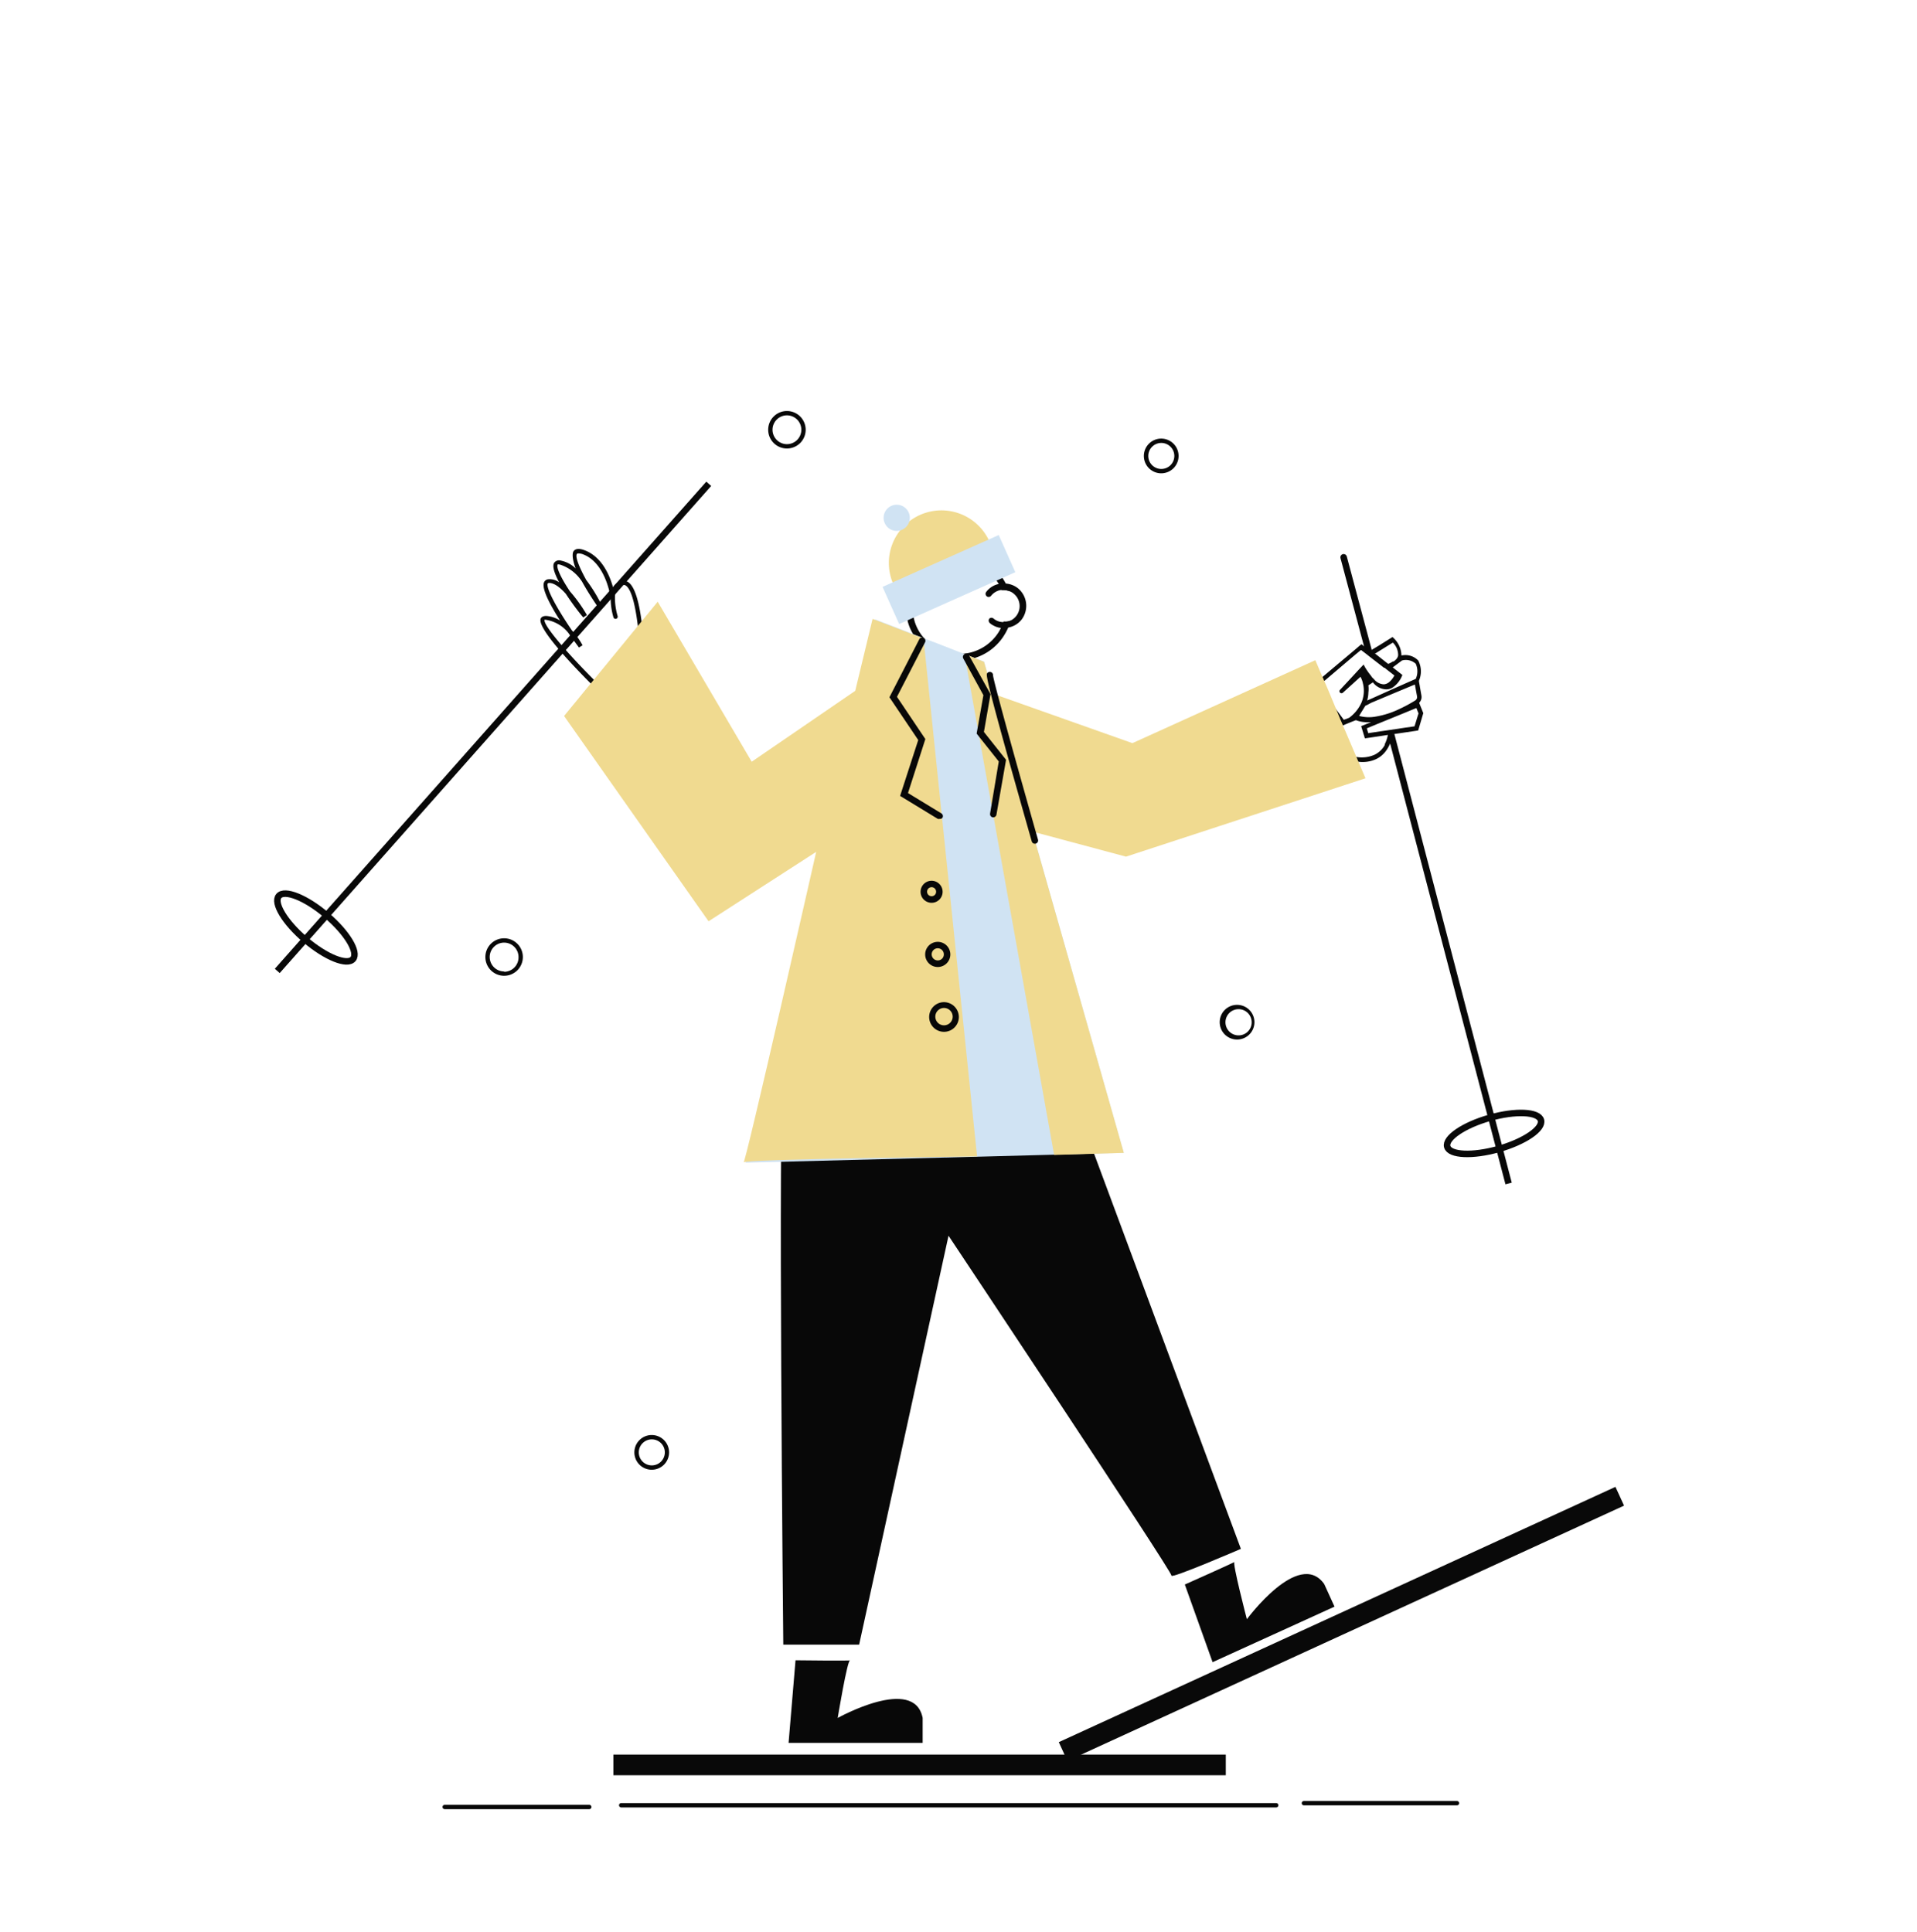 <svg id="Capa_6" data-name="Capa 6" xmlns="http://www.w3.org/2000/svg" viewBox="0 0 220.9 222.71"><title>Mesa de trabajo 83</title><path d="M163.53,81a.94.94,0,0,0,.26-.86l-.28-1.6,0-.09a2.7,2.7,0,0,0-.08-2.32,2.05,2.05,0,0,0-1.94-.58h0a2.83,2.83,0,0,0-.89-2l-.14-.13-1.5.94-1,.6-.1.06,0,0-.25-.2-.61-.48-.12-.09-.19.15-.63.54L152.42,78l-.07.05a.25.25,0,0,0-.08.27.35.35,0,0,0,0,.08.24.24,0,0,0,.3.06s0,0,0,0l.06,0,3.53-3,.67-.55.63.48.3.24,1.72,1.33.07,0,.08.06,0,0,0,0,0,0h0l.05.05h0l.1.08.9.7a2.46,2.46,0,0,1-.61.77,1.08,1.08,0,0,1-.6.25,1.55,1.55,0,0,1-1.15-.6l-.19-.18a1.43,1.43,0,0,1-.14-.2,7.65,7.65,0,0,1-.7-1l-.16-.3-.52.55-1.1,1.19-1.1,1.18a.08.08,0,0,0,0,0,.22.22,0,0,0,0,.31.24.24,0,0,0,.35,0L156.77,78a2.59,2.59,0,0,1,.28.76,3.49,3.49,0,0,1-.19,2.27,4.41,4.41,0,0,1-1.4,1.7v0l-.61.23-.67-.91-1.59-2.14,0,0a.26.26,0,0,0-.45.23.3.3,0,0,0,0,.08l2.2,3-.43.16.19,3.72.12.06a6.77,6.77,0,0,0,2.37.64,3.72,3.72,0,0,0,2-.32,3,3,0,0,0,1.16-1,4.28,4.28,0,0,0,.56-1.11,4.11,4.11,0,0,0,.21-.75l1.56-.23,1.34-.2.59-2ZM160,76.5l-.06,0h0l-.38-.3-1.14-.9.08,0,.71-.44,1.29-.8a2,2,0,0,1,.61,1.49.9.9,0,0,1-.24.45l-.08.08,0,0-.18.15h0l0,0-.1,0h0A2.43,2.43,0,0,1,160,76.5Zm-2.45,4.19h0a3.4,3.4,0,0,0,.13-.87,3.11,3.11,0,0,0,0-.83l.52-.35a2,2,0,0,0,1.6.81,1.39,1.39,0,0,0,.73-.25,3,3,0,0,0,1-1.24l.07-.17-1.11-.87.21-.16,0,0,.11-.08.28-.21v0l.08-.06.39-.29a1.69,1.69,0,0,1,1.58.38,2.11,2.11,0,0,1,0,1.74l-2.62,1.16-2.62,1.18-.36.15h0Zm-.22.65.19-.08L158,81h0l2.64-1.11,2.4-1,.25,1.37a.46.46,0,0,1-.21.47,16.69,16.69,0,0,1-1.86,1,10,10,0,0,1-2.71.86,4.31,4.31,0,0,1-1.9-.08Zm2.26,4.49A2.69,2.69,0,0,1,158.36,87a3.66,3.66,0,0,1-2,.25,7.18,7.18,0,0,1-1.79-.51l-.15-3.06.22-.09.14,0,.85-.35h0l.61-.24a3.46,3.46,0,0,0,1.07.23h0a5.25,5.25,0,0,0,.69,0l-.36.14-.79.32.43,1.41,1.88-.28.77-.12A4.25,4.25,0,0,1,159.54,85.83ZM163,83.71l-1.11.16-2.28.34-.57.08-1.38.21-.16-.56.8-.33.46-.19,2.65-1.08,1.8-.74.25.62Z" fill="#090909"/><line x1="157.68" y1="74.91" x2="154.83" y2="64.23" fill="none" stroke="#080808" stroke-linecap="round" stroke-miterlimit="10" stroke-width="0.75"/><line x1="173.84" y1="136.4" x2="160.3" y2="84.64" fill="none" stroke="#080808" stroke-miterlimit="10" stroke-width="0.75"/><ellipse cx="172.17" cy="130.63" rx="5.61" ry="1.87" transform="translate(-29.08 51.85) rotate(-15.81)" fill="none" stroke="#080808" stroke-miterlimit="10" stroke-width="0.75"/><path d="M129.75,98.73,99.26,90.56h0l-.48-.13-.49-.13,1.45-1.48,2.37-3.29,1.56-1h0l2.81-1.75h0l1.54-1h0l.41-.26h0l1.52-1h0l2.23-1.38.77.28.77.27.53.2h0l.19.07.61.22,15.44,5.47,21.08-9.56.77,1.81.11.23v0l.08.19.52,1.2,1,2.41.41,1,0,0,.1.23.1.23.08.2,1.5,3.51.11.26.11.26.89,2.08Z" fill="#f0da90"/><path d="M90.26,125.23c-.64.21,0,64.32,0,64.32H99l10.3-47.13s25.79,38.75,25.69,39.17,8-3.08,8-3.08l-17.83-48Z" fill="#080808"/><path d="M91.67,191.35s6.61.08,6.29,0S96.53,198,96.53,198s8.83-4.94,9.79,0v2.87H90.87Z" fill="#080808"/><path d="M136.53,182.62s6-2.67,5.72-2.61,1.43,6.61,1.43,6.61,6-8.15,8.91-4.06l1.19,2.61-14.05,6.4Z" fill="#080808"/><path d="M73.93,71.62h0s0,0,0,0c-.24-1.85-.67-3.81-1.44-4.45a1,1,0,0,0-.77-.24,1.46,1.46,0,0,0-1,.67s0,.09-.07.13c-.38-1.39-1.31-3.65-3.42-4.36-.54-.18-.92-.13-1.13.15s-.11,1.1.24,2a3.46,3.46,0,0,0-1.71-.91.69.69,0,0,0-.78.27c-.24.41.07,1.27.59,2.24a1.84,1.84,0,0,0-1.24-.36.58.58,0,0,0-.51.36c-.31.72.73,2.64,1.85,4.4a3.42,3.42,0,0,0-1.6-.53c-.4,0-.56.15-.63.3-.46,1.06,3.71,5.43,5.79,7.51l0,0,.63.62.16.15,5.34-4.09v-.12C74.2,74.94,74.14,73.34,73.93,71.62Zm-5,7.22-.51-.51,0,0c-3-3-5.9-6.35-5.66-6.9a.21.21,0,0,1,.11,0h0a4.1,4.1,0,0,1,2.65,1.55c.52.76,1,1.37,1.19,1.65l.42-.26a9,9,0,0,0-1.23-1.72c-1.55-2.26-3-4.79-2.79-5.4,0,0,0,0,.1-.06.61-.05,1.34.51,2,1.26.73,1.12,1.54,2.18,2,2.71l.42-.27a17.21,17.21,0,0,0-1.95-2.73c-1-1.49-1.61-2.76-1.42-3.09,0-.06.22,0,.27,0a4.77,4.77,0,0,1,2.56,2c.64,1.16,1.39,2.28,1.76,2.82l.43-.25a18,18,0,0,0-1.73-2.8c-.8-1.45-1.3-2.68-1.07-3,.06-.08.28-.07.57,0,2.69.89,3.28,4.8,3.32,5.07a7.72,7.72,0,0,0,.32,2.24.25.25,0,0,0,.48-.15,7.46,7.46,0,0,1-.31-2.06.22.22,0,0,0,0-.08,2,2,0,0,1,.26-1,.92.92,0,0,1,.69-.44.46.46,0,0,1,.37.12c.68.57,1.08,2.64,1.32,4.6v.07c.13,1.17.2,2.29.22,3Z" fill="#090909"/><path d="M116.17,72.35c0-.12.1-.26.15-.39l.12-.43a1.58,1.58,0,0,1-.42.09,1.61,1.61,0,0,1-.38,0c0,.12-.09.25-.14.37a2.63,2.63,0,0,1-.15.35,4.83,4.83,0,0,1-.44.76,5.38,5.38,0,0,1-7.47,1.3,4.24,4.24,0,0,1-.52-.43,5,5,0,0,1-1.67-3,2.59,2.59,0,0,1-.07-.55.94.94,0,0,1,0-.29,1.31,1.31,0,0,1,0-.28,5.37,5.37,0,0,1,1-2.88,5.43,5.43,0,0,1,2-1.71l.27-.12.29-.12a5.67,5.67,0,0,1,.92-.25,2.58,2.58,0,0,1,.29,0l.3,0a5.38,5.38,0,0,1,2.85.62l.51.31h0l.23.19A1.81,1.81,0,0,1,114,66h0a5.42,5.42,0,0,1,1.1,1.33,2.79,2.79,0,0,1,.18.34,2.29,2.29,0,0,1,.16.35,1.67,1.67,0,0,1,.39,0,1.2,1.2,0,0,1,.42.07,4.34,4.34,0,0,0-.14-.43c-.07-.13-.12-.26-.2-.38a5.54,5.54,0,0,0-1.18-1.57,1,1,0,0,0-.18-.18,2.31,2.31,0,0,0-.23-.18A6.08,6.08,0,0,0,109.53,64l-.06,0-.27.06-.33.07a5.5,5.5,0,0,0-.91.34,1.92,1.92,0,0,0-.25.12,1.34,1.34,0,0,0-.23.13,6,6,0,0,0-2,1.78,6.42,6.42,0,0,0-1.06,2.74c0,.1,0,.2,0,.3h0c0,.1,0,.21,0,.31a6.11,6.11,0,0,0,.09,1.21s0,.09,0,.13a5.34,5.34,0,0,0,.65,1.79,2.13,2.13,0,0,0,.26.44h0A5.82,5.82,0,0,0,107,75c.21.14.42.28.64.4a6.33,6.33,0,0,0,.8.36,6.15,6.15,0,0,0,7.07-2.24A6.79,6.79,0,0,0,116.17,72.35Z" fill="#080808"/><path d="M117.72,71.41a2.53,2.53,0,0,1-1.71.94,1.59,1.59,0,0,1-.43,0,1.61,1.61,0,0,1-.39,0,2.4,2.4,0,0,1-.72-.26,1.76,1.76,0,0,1-.4-.27.38.38,0,0,1-.07-.52l0,0a.36.36,0,0,1,.5,0,1.73,1.73,0,0,0,.95.39,1.53,1.53,0,0,0,.37,0,1.58,1.58,0,0,0,.42-.09,1.78,1.78,0,0,0,.85-.59,1.85,1.85,0,0,0-.29-2.6,1.5,1.5,0,0,0-.71-.33,1.28,1.28,0,0,0-.42-.07,1.75,1.75,0,0,0-.4,0,1.83,1.83,0,0,0-1.06.65.36.36,0,0,1-.5.07h0a.37.37,0,0,1-.06-.52,2.48,2.48,0,0,1,1.32-.88l.39-.08a2.87,2.87,0,0,1,.42,0,2.57,2.57,0,0,1,1.52.55A2.62,2.62,0,0,1,117.72,71.41Z" fill="#080808"/><path d="M129.49,132.86l-8,.22-8.64.23-3.73.1h-.17L86,134h-.07l6.1-25.6,2.41-10.11,4.42-18.54.8-3.36,1.2-5,0,0,3.88,1.5.81.32,1.34.52,1.26.48,1.38.54.82.32.8.31.23.08.44.18,1.58.61.37,1.3.13.46,5.16,18.14.3,1.06Z" fill="#d0e3f3"/><path d="M106.42,73.59l6.17,59.69s-27.09.31-26.91.69,8.37-35.79,8.37-35.79l-12.4,8L65,82.52,75.79,69.35,86.62,87.79l11.93-8.17,2-8.29Z" fill="#f0da90"/><polygon points="111.13 75.37 121.47 133.11 129.5 132.87 113.39 76.28 111.13 75.37" fill="#f0da90"/><path d="M119.25,97.24a.37.37,0,0,1-.36-.27c-5.41-19-5.28-19.19-5.13-19.38a.37.37,0,0,1,.52-.08.38.38,0,0,1,.15.34c.1.88,3.14,11.75,5.18,18.92a.37.37,0,0,1-.26.46Z" fill="#080808"/><path d="M108.27,94.38a.49.49,0,0,1-.2,0l-4.35-2.65,2.09-6.44-3.32-4.93,3.44-6.68a.36.36,0,0,1,.5-.16.37.37,0,0,1,.17.5l-3.24,6.29,3.27,4.87-2,6.22,3.84,2.34a.37.37,0,0,1,.13.51A.36.36,0,0,1,108.27,94.38Z" fill="#080808"/><path d="M114.46,94.2h-.06a.38.38,0,0,1-.31-.44l1-6-2.55-3.21.78-4.43L111,75.89a.38.38,0,0,1,.16-.51.36.36,0,0,1,.5.15L114.14,80l-.76,4.36,2.55,3.21-1.1,6.28A.38.38,0,0,1,114.46,94.2Z" fill="#080808"/><path d="M107.35,101.51a1.27,1.27,0,1,0,1.27,1.27A1.27,1.27,0,0,0,107.35,101.51Zm0,1.78a.52.52,0,1,1,.52-.51A.51.51,0,0,1,107.35,103.29Z" fill="#080808"/><path d="M108.07,108.55a1.45,1.45,0,1,0,1.44,1.45A1.45,1.45,0,0,0,108.07,108.55Zm0,2.14a.7.7,0,1,1,.69-.69A.69.69,0,0,1,108.07,110.69Z" fill="#080808"/><path d="M108.78,115.5a1.71,1.71,0,1,0,1.71,1.71A1.72,1.72,0,0,0,108.78,115.5Zm0,2.67a1,1,0,1,1,1-1A1,1,0,0,1,108.78,118.17Z" fill="#080808"/><path d="M114.13,62.58,103,67.46a6.06,6.06,0,1,1,11.09-4.88Z" fill="#f0da90"/><circle cx="103.33" cy="59.68" r="1.51" fill="#d0e3f3"/><rect x="102.02" y="64.45" width="14.66" height="4.69" transform="translate(-17.73 50.36) rotate(-24.05)" fill="#d0e3f3"/><line x1="31.95" y1="111.9" x2="81.67" y2="55.76" fill="none" stroke="#080808" stroke-miterlimit="10" stroke-width="0.75"/><ellipse cx="36.41" cy="106.91" rx="1.87" ry="5.61" transform="translate(-68.63 65.39) rotate(-49.63)" fill="none" stroke="#080808" stroke-miterlimit="10" stroke-width="0.75"/><rect x="70.68" y="202.22" width="70.57" height="2.38" fill="#090909"/><rect x="119.28" y="185.98" width="70.57" height="2.38" transform="translate(-63.95 81.47) rotate(-24.64)" fill="#090909"/><line x1="71.58" y1="208.06" x2="147.06" y2="208.06" fill="none" stroke="#080808" stroke-linecap="round" stroke-miterlimit="10" stroke-width="0.5"/><line x1="150.25" y1="207.82" x2="167.89" y2="207.82" fill="none" stroke="#080808" stroke-linecap="round" stroke-miterlimit="10" stroke-width="0.5"/><line x1="51.24" y1="208.26" x2="67.9" y2="208.26" fill="none" stroke="#080808" stroke-linecap="round" stroke-miterlimit="10" stroke-width="0.5"/><path d="M142.55,115.81a2,2,0,1,0,2,2A2,2,0,0,0,142.55,115.81Zm0,3.51a1.51,1.51,0,0,1,0-3,1.51,1.51,0,1,1,0,3Z" fill="#080808"/><path d="M58.09,108.14a2.16,2.16,0,1,0,2.16,2.16A2.16,2.16,0,0,0,58.09,108.14Zm0,3.82a1.66,1.66,0,1,1,1.66-1.66A1.66,1.66,0,0,1,58.09,112Z" fill="#080808"/><path d="M90.68,47.37a2.16,2.16,0,1,0,2.16,2.16A2.16,2.16,0,0,0,90.68,47.37Zm0,3.82a1.66,1.66,0,1,1,1.66-1.66A1.66,1.66,0,0,1,90.68,51.19Z" fill="#080808"/><path d="M133.81,50.55a2,2,0,1,0,2,2A2,2,0,0,0,133.81,50.55Zm0,3.5a1.5,1.5,0,1,1,1.51-1.5A1.5,1.5,0,0,1,133.81,54.05Z" fill="#080808"/><path d="M75.1,165.39a2,2,0,1,0,2,2A2,2,0,0,0,75.1,165.39Zm0,3.5a1.5,1.5,0,1,1,1.51-1.5A1.5,1.5,0,0,1,75.1,168.89Z" fill="#080808"/></svg>